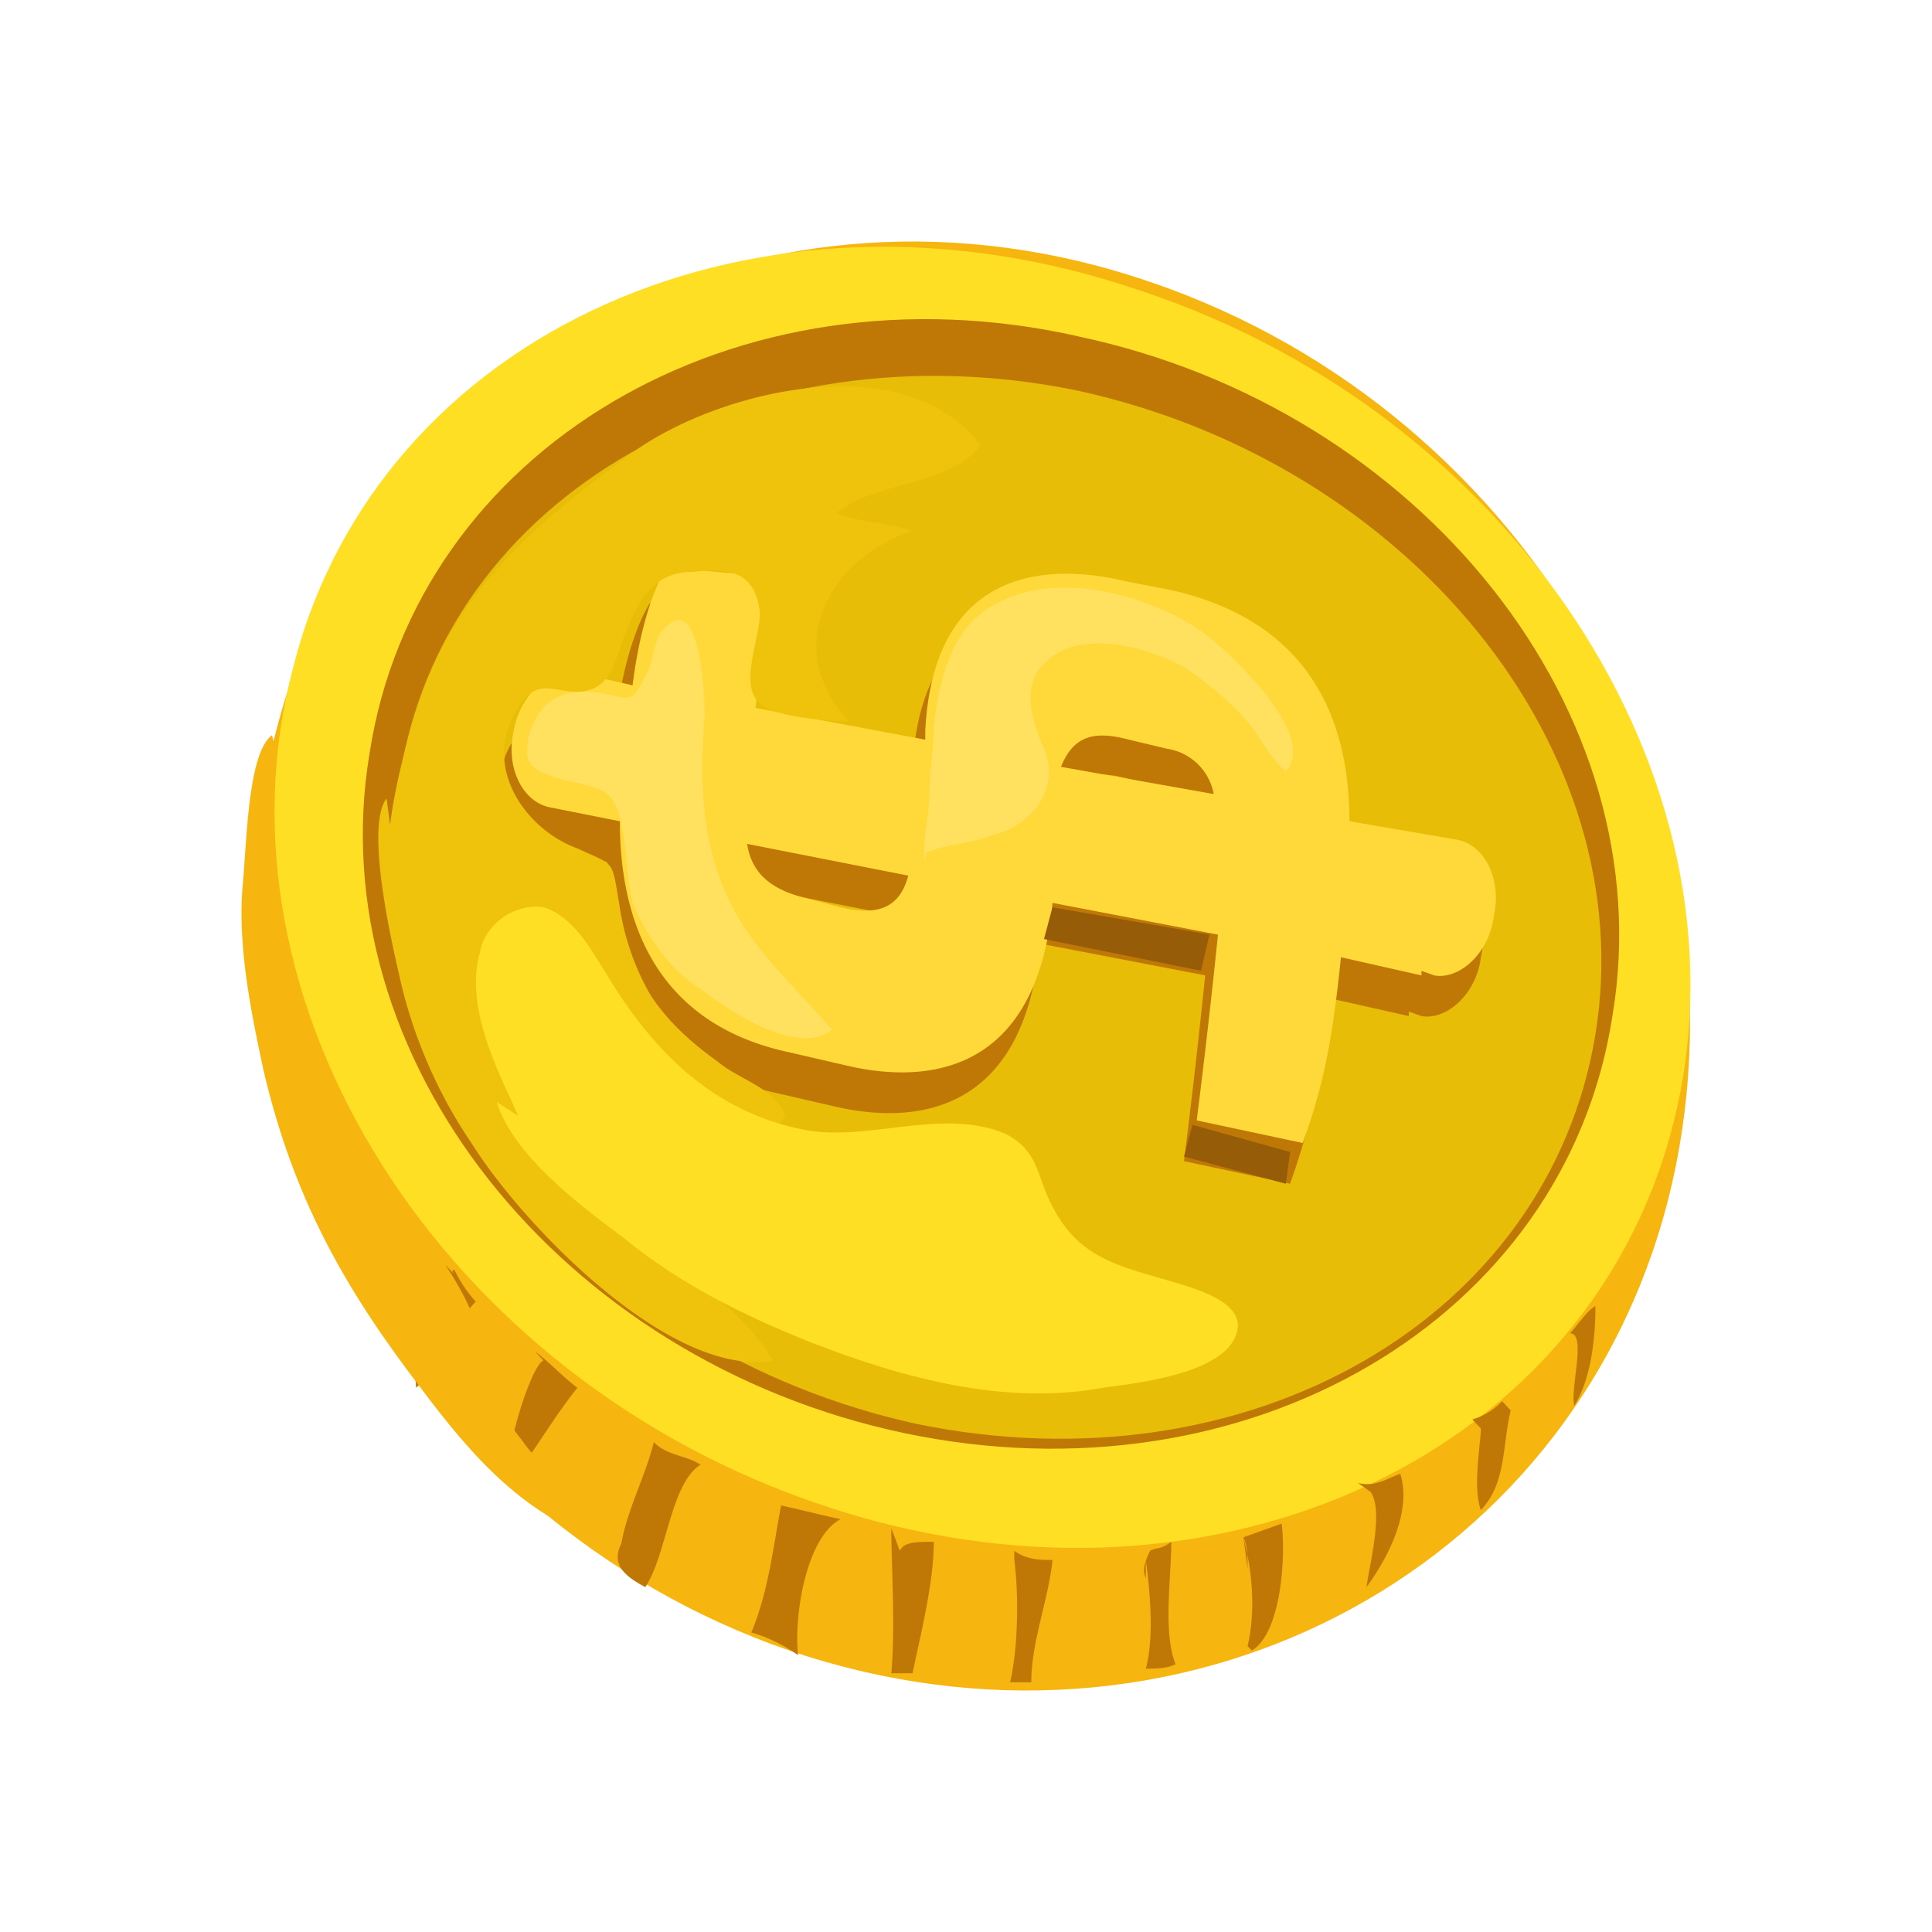 <svg width="24" height="24" fill="none" xmlns="http://www.w3.org/2000/svg"><path d="m14.655 19.66.21-.62-2.528-.394-.106.507 2.424.507z" fill="#965C08"/><path d="M10.335 17.97c-.053-.281.052-.732.052-1.07 0-.337.053-.675.106-1.069.105-.563.158-1.239.58-1.689.948-.957 2.686-.507 3.635.169.421.281 1.844 1.633 1.317 2.252-.263-.225-.421-.62-.632-.845-.264-.281-.58-.563-.949-.732-.526-.28-1.264-.506-1.844-.28-.737.337-.58.956-.316 1.575.264.676-.21 1.183-.79 1.352-.369.112-.738.168-1.107.281l-.052.056z" fill="#FFE05F"/><path d="M19.503 16.732c0 .282-.053.507-.053.788.211-.394.211-.732.264-1.182-.053.112-.211.338-.37.338l.159.056zM16.657 18.59c.159.394.053.9.159 1.295.263-.394.263-.957.263-1.464-.105.169-.263.225-.422.169zM18.08 18.027c-.053.112-.158.732-.105.957h.052c.211-.282.475-.901.317-1.295-.106.169-.264.281-.37.281l.106.057z" fill="#BF7806"/><path d="M14.287 3.502c4.794 1.633 7.64 6.7 6.428 11.428-1.212 4.673-6.112 7.206-10.907 5.574-4.742-1.633-7.64-6.756-6.376-11.429C4.644 4.347 9.544 1.87 14.286 3.502z" fill="#F7B50F"/><path d="M14.181 3.615c4.742 1.576 7.693 6.249 6.586 10.415-1.106 4.165-5.848 6.249-10.538 4.672-4.742-1.576-7.693-6.249-6.586-10.415C4.697 4.121 9.439 1.982 14.18 3.615z" fill="#FFDF24"/><path d="M13.39 4.178c4.269.9 7.272 4.672 6.64 8.444-.58 3.772-4.532 6.08-8.8 5.18-4.268-.901-7.271-4.673-6.639-8.445.58-3.772 4.532-6.136 8.8-5.18z" fill="#BF7806"/><path d="M13.39 4.853c4.11.9 7.009 4.448 6.429 7.994-.58 3.547-4.32 5.686-8.43 4.842-4.11-.9-7.008-4.448-6.429-7.994.527-3.547 4.32-5.686 8.43-4.842z" fill="#E8BD07"/><path d="M4.539 14.198c-.106.226-.37 1.408-.264 1.577.21-.225.37-.844.475-1.126-.106-.056-.211-.338-.211-.45zM5.54 15.719c-.211.337-.422 1.07-.37 1.52.317-.282.423-.732.739-1.07a1.712 1.712 0 0 1-.264-.394c-.052 0 0 .056 0 .056l-.105-.112zM6.752 16.9c-.158.057-.527 1.24-.422 1.521.316-.394.527-.788.843-1.182-.158-.113-.369-.338-.527-.45l.106.112zM7.7 19.378c0-.45.316-1.014.422-1.464.158.169.422.169.58.282-.37.225-.422 1.126-.686 1.52-.316-.169-.474-.338-.21-.676l-.106.338zM9.333 20.279c.211-.507.264-1.014.37-1.577.263.056.474.113.738.17-.422.224-.58 1.182-.528 1.689a1.89 1.89 0 0 0-.58-.282zM11.072 18.984c0 .45.053 1.239 0 1.802h.264c.105-.507.264-1.127.264-1.633-.211 0-.37 0-.422.112l-.106-.281zM3.696 14.424c.052-.563.58-.901.158-1.464-.158.338-.422 1.07-.211 1.408l.053.056z" fill="#BF7806"/><path d="M3.38 9.132c-.317.225-.317 1.463-.37 1.914-.052.732.106 1.52.264 2.252.369 1.576 1.001 2.702 1.95 3.94.632.845 1.317 1.633 2.318 1.915-.264-.45-.685-.789-1.001-1.183-.158-.225-.422-.506-.527-.788-.053-.225 0-.338-.053-.563-.158-.675-.738-1.295-1.106-1.914-.685-1.182-1.37-2.477-1.476-3.94 0-.282-.105-1.408.053-1.408l-.053-.225z" fill="#F7B50F"/><path d="M12.6 19.378c.053.394.053 1.07-.052 1.52h.263c0-.507.211-1.013.264-1.52-.158 0-.317 0-.475-.113v.113zM14.234 19.378c.052.394.105.957 0 1.351.105 0 .263 0 .369-.056-.158-.394-.053-1.07-.053-1.52-.158.112-.158.056-.264.112-.052.113-.105.226-.052.338v-.225zM15.446 19.096c.105.395.158.901.052 1.352l.053.056c.37-.225.422-1.183.37-1.577l-.475.17c.052.112.052.224.052.393l-.052-.394zM16.605 10.652c0-1.239-.474-2.477-2.213-2.871l-.58-.113c-.948-.225-2.371-.169-2.476 1.858v.112l-2.108-.394c.053-.506.105-1.126.158-1.632l-1.317-.113c-.106.169-.316.62-.422 1.464l-.685-.113c-.105 0-.21 0-.316.057h-.053v.056a1.004 1.004 0 0 0-.368.62c-.106.45.105.9.474.956l.843.169c0 1.351.527 2.533 2.107 2.871l.738.17c.738.168 2.319.28 2.53-2.028l2.054.395a96.54 96.54 0 0 1-.263 2.308l1.317.281c.264-.732.369-1.295.474-2.308l1.002.225v-.056l.157.056c.317.056.686-.281.738-.732.106-.45-.105-.9-.474-.957l-1.317-.281zm-2.74-1.014.474.113a.695.695 0 0 1 .58.563l-1.897-.338c.158-.338.421-.394.843-.338zm-3.53 2.14-.422-.113c-.474-.112-.685-.338-.738-.675l2.002.394c-.158.337-.421.506-.843.394z" fill="#BF7806"/><path d="M16.763 10.201c0-1.238-.474-2.477-2.213-2.87l-.58-.113c-.948-.226-2.37-.17-2.476 1.857v.113l-2.108-.394c.053-.507.106-1.126.158-1.633L8.28 7.05c-.106.169-.316.619-.422 1.463l-.738-.168a.63.63 0 0 0-.316.056h-.052v.056a1.003 1.003 0 0 0-.37.62c-.105.45.106.9.475.957l.843.168c0 1.351.527 2.534 2.108 2.871l.737.17c.738.168 2.319.28 2.53-2.027l2.055.394a96.234 96.234 0 0 1-.264 2.308l1.317.281c.264-.732.37-1.294.475-2.308l1 .226v-.057l.159.057c.316.056.685-.282.738-.732.105-.45-.106-.901-.475-.957l-1.317-.226zm-2.74-1.013.474.113a.695.695 0 0 1 .58.563l-1.897-.338c.158-.394.421-.45.843-.338zm-3.583 2.083-.421-.113c-.475-.112-.685-.337-.738-.675l2.002.394c-.105.394-.369.507-.843.394z" fill="#FFD939"/><path d="m14.813 13.973-.105.394 1.265.338.053-.394-1.213-.338zM14.919 12.06l.105-.451-1.95-.338-.105.394 1.95.394z" fill="#965C08"/><path d="M11.494 10.708c-.053-.225.052-.563.052-.844 0-.282.053-.563.053-.845.053-.45.158-.957.474-1.295.738-.732 2.108-.394 2.846.113.316.225 1.475 1.295 1.053 1.745-.21-.169-.316-.45-.526-.675a4.037 4.037 0 0 0-.738-.62c-.422-.225-1.001-.394-1.476-.225-.579.282-.474.732-.263 1.239.21.506-.158.957-.632 1.07-.264.112-.58.112-.843.224v.113zM6.646 9.075c-.422.676.632.563.896.789.263.225.21.957.316 1.35.158.395.474.845.843 1.07.369.282 1.212.845 1.633.507-.526-.62-1.159-1.126-1.422-1.97-.211-.62-.211-1.295-.158-1.914 0-.282-.053-1.52-.475-1.126-.158.112-.158.45-.263.619-.158.338-.21.281-.474.225-.264-.056-.527-.056-.738.113-.158.112-.421.675-.105.732l-.053-.395z" fill="#FFE05F"/><path d="M4.802 9.92c-.264.338.053 1.745.158 2.195.158.732.474 1.464.896 2.083.632 1.014 2.476 2.928 3.74 2.703-.42-.788-1.58-1.239-1.685-2.252.263.056.421.281.685.281 0-.281-.264-.506-.264-.788.527-.056 1.001.338 1.423-.281-.106-.338-.58-.45-.843-.676-.316-.225-.633-.507-.843-.844a3.15 3.15 0 0 1-.37-1.07c-.104-.62-.052-.507-.526-.732-.632-.225-1.212-1.013-.738-1.745.264-.45.527-.113.896-.225.316-.113.316-.45.474-.788.158-.394.37-.676.79-.676.475-.056.791 0 .844.507 0 .337-.264.9 0 1.126.158.169.895.225 1.106.225-.843-.9-.263-2.027.79-2.365-.316-.112-.685-.112-.948-.225.474-.394 1.423-.338 1.792-.844-.949-1.239-3.215-.676-4.268.056-1.16.844-2.213 1.689-2.688 3.096-.158.45-.632 2.083-.263 2.421L4.802 9.92z" fill="#EFC30C"/><path d="M6.172 13.692c.21.675 1.054 1.294 1.58 1.689.686.563 1.476.957 2.319 1.294 1.16.45 2.424.789 3.636.563.421-.056 1.422-.168 1.633-.619.21-.45-.527-.62-.896-.732-.58-.169-1.053-.281-1.37-.9-.21-.395-.158-.676-.58-.901-.79-.338-1.738.112-2.528-.056-1.107-.226-1.845-.957-2.424-1.915-.21-.337-.422-.731-.79-.844-.37-.056-.738.225-.79.563-.212.732.315 1.633.473 2.027l-.263-.17z" fill="#FFDF24"/><path d="M17.026 18.533c.159.226 0 .845-.052 1.183.21-.282.58-.901.421-1.408-.158.056-.316.169-.527.113l.159.112zM18.396 17.745c0 .17-.105.732 0 1.014.317-.338.264-.788.37-1.239l-.106-.113a.84.84 0 0 1-.37.226l.106.112zM19.503 16.563c.21 0 0 .676.053.901.21-.338.263-.845.263-1.239-.105.056-.21.225-.316.338z" fill="#BF7806"/></svg>